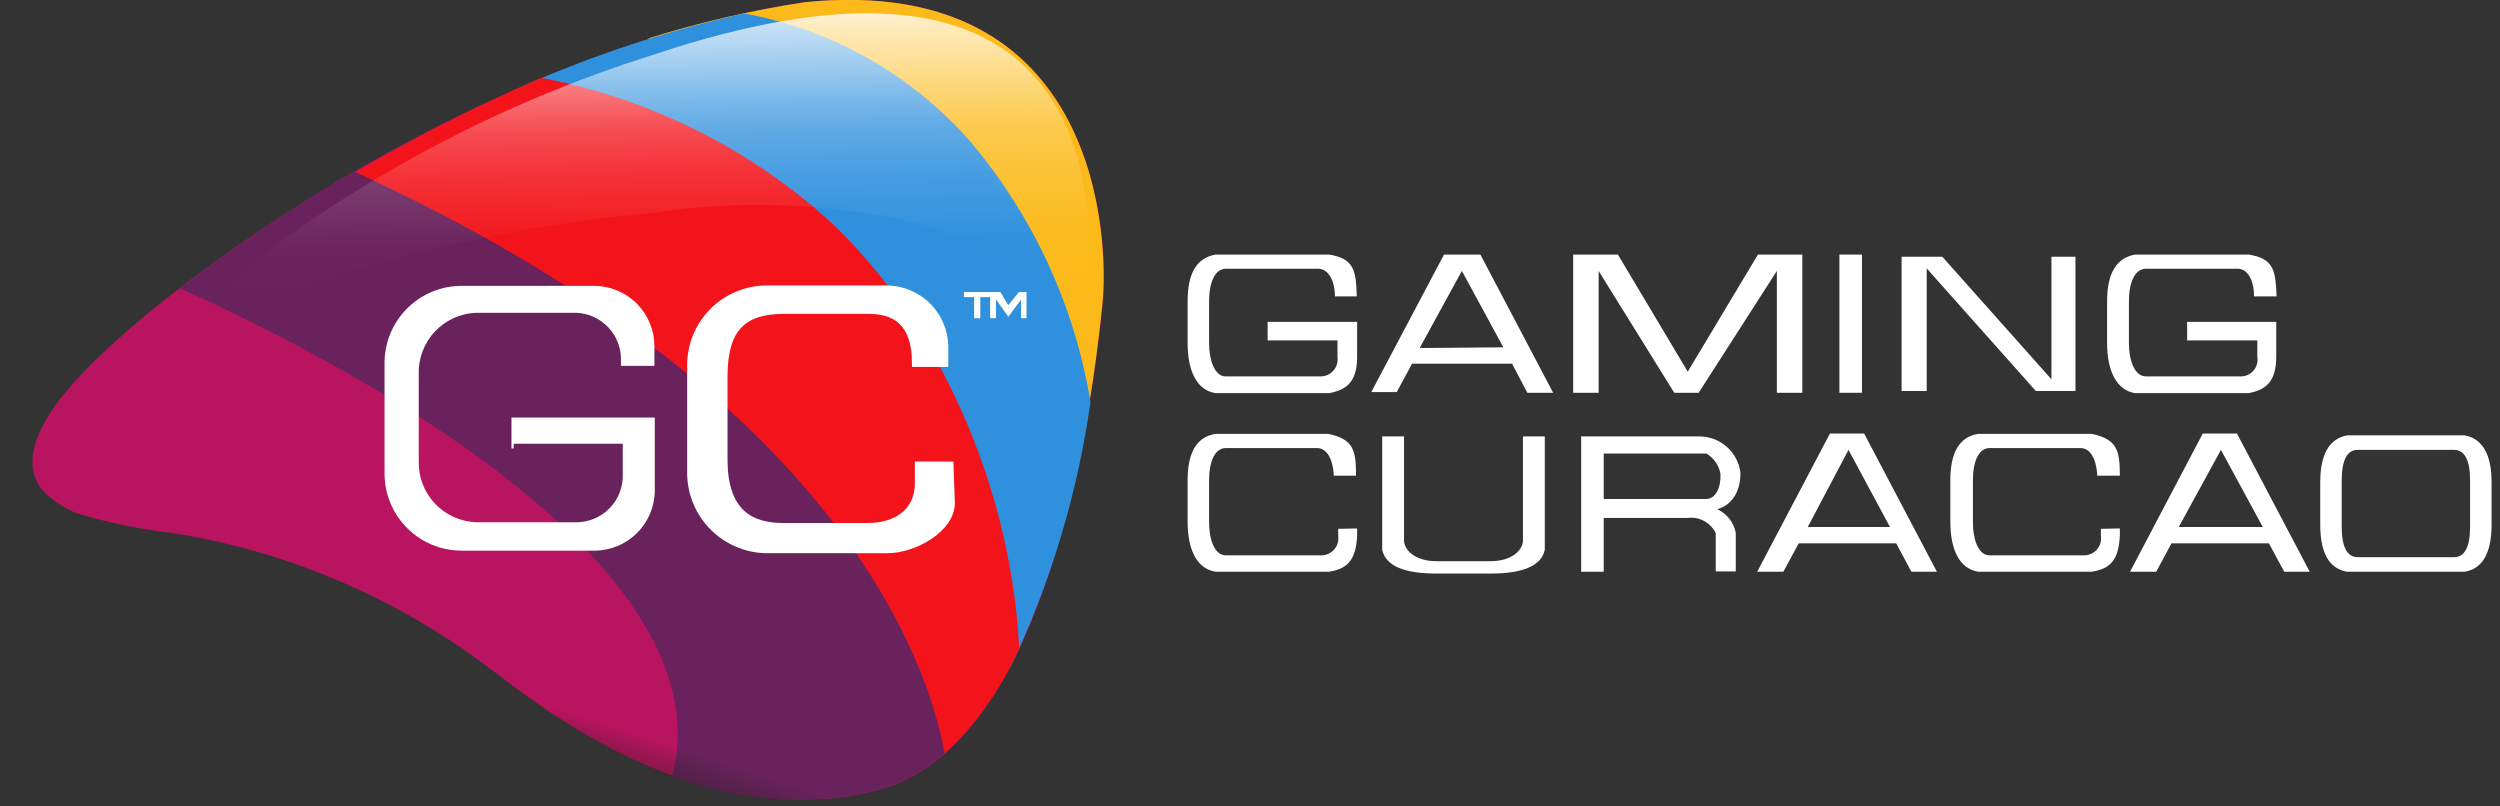 <?xml version="1.0" encoding="UTF-8"?>
<svg xmlns="http://www.w3.org/2000/svg" width="93" height="30" viewBox="0 0 93 30" fill="none">
  <rect x="0" y="0" width="93" height="30" fill="#333333" stroke="none"/>
  <g clip-path="url(#clip0_5365_5425)">
    <path d="M49.781 19.672V19.928C49.795 20.018 49.789 20.11 49.764 20.198C49.739 20.285 49.696 20.366 49.636 20.436C49.578 20.505 49.504 20.561 49.422 20.599C49.34 20.638 49.25 20.658 49.159 20.659H45.6C45.194 20.659 44.978 20.104 44.978 19.414V17.858C44.978 17.168 45.194 16.668 45.6 16.668H48.996C49.375 16.668 49.592 17.114 49.619 17.696H50.444C50.444 16.762 50.363 16.343 49.416 16.14H45.222C44.518 16.248 44.18 16.83 44.18 17.858V19.414C44.18 20.443 44.518 21.16 45.222 21.268H49.443C50.106 21.16 50.444 20.862 50.485 19.915V19.658L49.781 19.672Z" fill="white"></path>
    <path d="M78.154 19.672V19.928C78.168 20.018 78.162 20.11 78.137 20.198C78.112 20.285 78.069 20.366 78.01 20.436C77.951 20.505 77.877 20.561 77.795 20.599C77.713 20.638 77.623 20.658 77.532 20.659H74.014C73.608 20.659 73.392 20.104 73.392 19.414V17.858C73.392 17.168 73.608 16.668 74.014 16.668H77.397C77.775 16.668 77.992 17.114 78.019 17.696H78.858C78.858 16.762 78.763 16.343 77.816 16.14H73.595C72.891 16.248 72.553 16.83 72.553 17.858V19.414C72.553 20.443 72.891 21.16 73.595 21.268H77.816C78.479 21.16 78.817 20.862 78.858 19.915V19.658L78.154 19.672Z" fill="white"></path>
    <path d="M66.911 20.213L66.342 21.268H65.368L68.074 16.127H69.346L72.052 21.268H71.105L70.537 20.213H66.911ZM70.307 19.604L68.764 16.736L67.249 19.604H70.307Z" fill="white"></path>
    <path d="M80.779 20.213L80.211 21.268H79.237L81.943 16.127H83.215L85.921 21.268H84.973L84.405 20.213H80.779ZM84.175 19.604L82.619 16.736L81.05 19.604H84.175Z" fill="white"></path>
    <path d="M50.485 13.272C50.485 14.192 50.106 14.503 49.443 14.625H45.222C44.518 14.517 44.18 13.8 44.18 12.758V11.202C44.18 10.16 44.518 9.592 45.222 9.47H49.443C50.39 9.619 50.444 10.092 50.471 11.026H49.66C49.66 10.444 49.416 9.998 49.037 9.998H45.6C45.194 9.998 44.978 10.512 44.978 11.202V12.744C44.978 13.434 45.194 14.003 45.6 14.003H49.132C49.223 14.002 49.312 13.981 49.395 13.943C49.477 13.904 49.55 13.848 49.609 13.779C49.669 13.71 49.712 13.629 49.737 13.541C49.762 13.454 49.768 13.362 49.754 13.272V12.663H47.156V11.973H50.485V13.272Z" fill="white"></path>
    <path d="M84.676 13.272C84.676 14.192 84.297 14.503 83.648 14.625H79.426C78.736 14.517 78.384 13.8 78.384 12.758V11.202C78.384 10.16 78.736 9.592 79.426 9.47H83.648C84.608 9.619 84.649 10.092 84.689 11.026H83.851C83.851 10.444 83.621 9.997 83.242 9.997H79.832C79.413 9.997 79.196 10.512 79.196 11.202V12.744C79.196 13.434 79.413 14.002 79.832 14.002H83.364C83.454 14.002 83.543 13.982 83.625 13.943C83.707 13.904 83.78 13.848 83.838 13.778C83.895 13.709 83.938 13.628 83.961 13.54C83.984 13.453 83.988 13.361 83.972 13.272V12.663H81.361V11.973H84.676V13.272Z" fill="white"></path>
    <path d="M52.528 13.529L51.959 14.584H51.012L53.718 9.47H55.071L57.777 14.611H56.817L56.248 13.529H52.528ZM55.924 12.92L54.381 10.079L52.812 12.947L55.924 12.92Z" fill="white"></path>
    <path d="M59.469 10.079V14.611H58.522V9.47H60.186L62.784 13.827L65.395 9.47H67.046V14.611H66.099V10.079L63.19 14.611H62.283L59.469 10.079Z" fill="white"></path>
    <path d="M69.265 14.611H68.426V9.47H69.265V14.611Z" fill="white"></path>
    <path d="M76.314 14.111V9.551H77.207V14.544H75.732L71.673 9.984V14.544H70.74V9.551H72.255L76.314 14.111Z" fill="white"></path>
    <path d="M57.466 16.235V20.456C57.331 21.052 56.654 21.336 55.45 21.336H53.434C52.23 21.336 51.554 21.052 51.418 20.456V16.235H52.23V20.104C52.23 20.456 52.636 20.876 53.434 20.876H55.45C56.249 20.876 56.654 20.456 56.654 20.104V16.235H57.466Z" fill="white"></path>
    <path d="M58.819 21.268V16.235H63.19C63.57 16.229 63.94 16.363 64.227 16.613C64.514 16.863 64.699 17.21 64.746 17.588C64.746 18.779 63.88 18.941 63.88 18.941C64.056 19.022 64.212 19.144 64.332 19.297C64.452 19.45 64.533 19.629 64.57 19.82V21.255H63.825V19.834C63.733 19.642 63.583 19.484 63.396 19.382C63.209 19.28 62.995 19.239 62.784 19.266H59.658V21.268H58.819ZM59.658 18.562H63.474C63.825 18.562 64.028 18.116 64.001 17.629C63.975 17.471 63.914 17.322 63.822 17.191C63.731 17.06 63.612 16.95 63.474 16.871H59.658V18.562Z" fill="white"></path>
    <path d="M87.314 21.269C86.651 21.16 86.313 20.579 86.313 19.523V17.94C86.313 16.898 86.651 16.317 87.314 16.195H91.684C92.347 16.317 92.686 16.898 92.686 17.94V19.523C92.686 20.579 92.347 21.16 91.684 21.269H87.314ZM87.706 16.736C87.314 16.736 87.111 17.115 87.111 17.873V19.591C87.111 20.349 87.314 20.727 87.706 20.727H91.292C91.684 20.727 91.887 20.349 91.887 19.591V17.873C91.887 17.115 91.684 16.736 91.292 16.736H87.706Z" fill="white"></path>
    <path d="M2.885 19.104C2.452 18.933 2.053 18.686 1.708 18.373C0.558 17.223 1.64 15.545 2.466 14.557C5.537 10.823 17.863 1.866 29.946 0.08C41.014 -1.03 41.27 9.078 41.014 11.378C40.756 13.678 39.376 27.614 32.706 29.373C26.035 31.132 20.15 26.302 18.147 24.813C14.716 22.223 10.702 20.514 6.457 19.834C5.247 19.696 4.052 19.452 2.885 19.104Z" fill="#B9145F"></path>
    <path d="M29.946 0.08C27.965 0.38 26.011 0.832 24.101 1.433C24.818 1.609 25.453 1.812 26.211 2.001C31.123 3.354 36.237 6.358 38.497 11.121C39.331 12.928 39.901 14.847 40.188 16.817C40.702 14.287 40.919 12.162 41 11.405C41.27 9.078 41.013 -1.03 29.946 0.08Z" fill="#FCBA1A"></path>
    <path d="M19.419 3.219C21.882 7.075 33.531 19.685 33.531 19.685C33.531 19.685 36.521 23.555 37.59 24.813C39.08 21.697 40.084 18.37 40.567 14.95C39.978 11.395 38.445 8.063 36.129 5.303C33.937 2.788 30.955 1.094 27.673 0.499C24.84 1.135 22.075 2.046 19.419 3.219Z" fill="#2F90DD"></path>
    <path d="M35.114 28.061C36.306 26.948 37.259 25.604 37.915 24.11C37.59 17.602 34.424 10.945 29.797 7.319C26.983 5.083 23.667 3.565 20.136 2.895C17.553 4.014 15.049 5.307 12.64 6.764C15.658 9.822 32.787 25.883 35.114 28.061Z" fill="#F3141B"></path>
    <path d="M32.706 29.373C33.61 29.113 34.443 28.651 35.141 28.02C34.519 24.596 31.163 14.625 13.154 6.371C10.91 7.687 8.75 9.142 6.687 10.728C10.502 12.419 27.239 20.361 25.007 28.872C27.458 29.84 30.15 30.015 32.706 29.373Z" fill="#6A225C"></path>
    <path d="M13.912 9.849C17.276 8.884 20.724 8.241 24.209 7.928C27.5 7.425 30.855 7.549 34.1 8.293C36.589 8.997 39.512 10.539 39.85 13.245C39.938 13.923 39.897 14.612 39.728 15.275C40.299 13.251 40.568 11.153 40.527 9.051C40.418 4.992 38.808 -2.829 24.29 2.042C18.561 3.842 13.216 6.691 8.527 10.444V11.919C10.268 11.096 12.069 10.404 13.912 9.849Z" fill="url(#paint0_linear_5365_5425)"></path>
    <path d="M35.723 26.194C32.787 27.442 29.54 27.767 26.414 27.127C24.493 26.789 22.734 26.031 20.853 25.571C20.295 25.463 19.721 25.463 19.162 25.571C21.746 27.479 26.942 30.983 32.692 29.373C33.687 29.033 34.604 28.499 35.391 27.802C36.178 27.105 36.82 26.26 37.279 25.314C36.783 25.646 36.263 25.94 35.723 26.194Z" fill="url(#paint1_linear_5365_5425)"></path>
    <path opacity="0.5" d="M39.228 18.061C39.228 18.061 39.322 17.804 39.458 17.344C39.404 17.588 39.322 17.831 39.228 18.061Z" fill="url(#paint2_radial_5365_5425)"></path>
    <path d="M24.344 13.61V12.88C24.344 12.284 24.108 11.713 23.686 11.291C23.265 10.87 22.694 10.634 22.098 10.634H17.187C16.807 10.632 16.43 10.706 16.079 10.851C15.727 10.996 15.408 11.209 15.14 11.478C14.872 11.748 14.66 12.068 14.517 12.42C14.373 12.772 14.301 13.149 14.305 13.529V17.588C14.301 17.968 14.373 18.345 14.517 18.697C14.66 19.049 14.872 19.369 15.14 19.639C15.408 19.908 15.727 20.122 16.079 20.267C16.43 20.412 16.807 20.485 17.187 20.484H22.112C22.707 20.484 23.279 20.247 23.7 19.826C24.121 19.405 24.358 18.833 24.358 18.238V15.532H19.027V16.682H19.108V16.506H23.167V17.642C23.174 17.87 23.137 18.096 23.056 18.309C22.976 18.522 22.854 18.717 22.698 18.883C22.543 19.049 22.356 19.182 22.148 19.276C21.941 19.369 21.717 19.421 21.489 19.428H17.728C17.436 19.419 17.15 19.353 16.884 19.234C16.618 19.114 16.378 18.943 16.178 18.731C15.979 18.518 15.823 18.269 15.719 17.996C15.616 17.723 15.568 17.433 15.577 17.142V13.921C15.568 13.63 15.616 13.34 15.719 13.067C15.823 12.794 15.979 12.545 16.178 12.332C16.378 12.12 16.618 11.949 16.884 11.829C17.15 11.71 17.436 11.644 17.728 11.635H21.422C21.649 11.642 21.873 11.694 22.081 11.787C22.288 11.881 22.475 12.014 22.631 12.18C22.787 12.346 22.908 12.541 22.989 12.754C23.069 12.967 23.107 13.193 23.099 13.421V13.61H24.344Z" fill="white"></path>
    <path d="M35.466 17.169H34.032V17.994C34.032 18.82 33.45 19.456 32.259 19.456H29.147C27.984 19.456 27.064 18.995 27.064 17.088V14.003C27.064 12.244 27.754 11.676 29.161 11.676H32.313C33.206 11.676 33.924 12.041 33.924 13.502V13.651H35.277V12.92C35.277 12.31 35.034 11.725 34.603 11.294C34.172 10.863 33.587 10.62 32.976 10.62H28.525C27.739 10.62 26.985 10.932 26.43 11.488C25.874 12.044 25.562 12.797 25.562 13.583V17.588C25.562 18.379 25.875 19.138 26.433 19.698C26.991 20.258 27.748 20.575 28.538 20.579H33.017C34.059 20.579 35.52 19.767 35.52 18.711L35.466 17.169Z" fill="white"></path>
    <path d="M37.198 10.864H35.858V11.053H37.198V10.864Z" fill="white"></path>
    <path d="M36.467 11.012H36.237V11.838H36.467V11.012Z" fill="white"></path>
    <path d="M36.833 11.012V11.838H37.049V11.134L37.509 11.784L37.983 11.148V11.838H38.186V10.864H37.902L37.509 11.351L37.212 10.864L36.833 11.012Z" fill="white"></path>
  </g>
  <defs>
    <linearGradient id="paint0_linear_5365_5425" x1="24.818" y1="29.427" x2="24.358" y2="-0.448" gradientUnits="userSpaceOnUse">
      <stop offset="0.62" stop-color="white" stop-opacity="0"></stop>
      <stop offset="0.68" stop-color="white" stop-opacity="0.01"></stop>
      <stop offset="0.72" stop-color="white" stop-opacity="0.06"></stop>
      <stop offset="0.77" stop-color="white" stop-opacity="0.13"></stop>
      <stop offset="0.82" stop-color="white" stop-opacity="0.23"></stop>
      <stop offset="0.86" stop-color="white" stop-opacity="0.37"></stop>
      <stop offset="0.9" stop-color="white" stop-opacity="0.53"></stop>
      <stop offset="0.95" stop-color="white" stop-opacity="0.72"></stop>
      <stop offset="0.99" stop-color="white" stop-opacity="0.94"></stop>
      <stop offset="1" stop-color="white"></stop>
    </linearGradient>
    <linearGradient id="paint1_linear_5365_5425" x1="25.332" y1="34.474" x2="27.253" y2="28.48" gradientUnits="userSpaceOnUse">
      <stop stop-color="#231F20"></stop>
      <stop offset="0.37" stop-color="#231F20" stop-opacity="0.91"></stop>
      <stop offset="0.67" stop-color="#231F20" stop-opacity="0.62"></stop>
      <stop offset="0.94" stop-color="#231F20" stop-opacity="0.14"></stop>
      <stop offset="1" stop-color="#231F20" stop-opacity="0"></stop>
    </linearGradient>
    <radialGradient id="paint2_radial_5365_5425" cx="0" cy="0" r="1" gradientUnits="userSpaceOnUse" gradientTransform="translate(23.474 18.598) rotate(11.612) scale(26.449 15.244)">
      <stop offset="0.42" stop-color="white" stop-opacity="0"></stop>
      <stop offset="0.5" stop-color="white" stop-opacity="0.01"></stop>
      <stop offset="0.57" stop-color="white" stop-opacity="0.06"></stop>
      <stop offset="0.64" stop-color="white" stop-opacity="0.13"></stop>
      <stop offset="0.71" stop-color="white" stop-opacity="0.23"></stop>
      <stop offset="0.78" stop-color="white" stop-opacity="0.37"></stop>
      <stop offset="0.85" stop-color="white" stop-opacity="0.53"></stop>
      <stop offset="0.92" stop-color="white" stop-opacity="0.72"></stop>
      <stop offset="0.98" stop-color="white" stop-opacity="0.94"></stop>
      <stop offset="1" stop-color="white"></stop>
    </radialGradient>
    <clipPath id="clip0_5365_5425">
      <rect width="91.993" height="29.767" fill="white" transform="translate(0.95)"></rect>
    </clipPath>
  </defs>
</svg>
